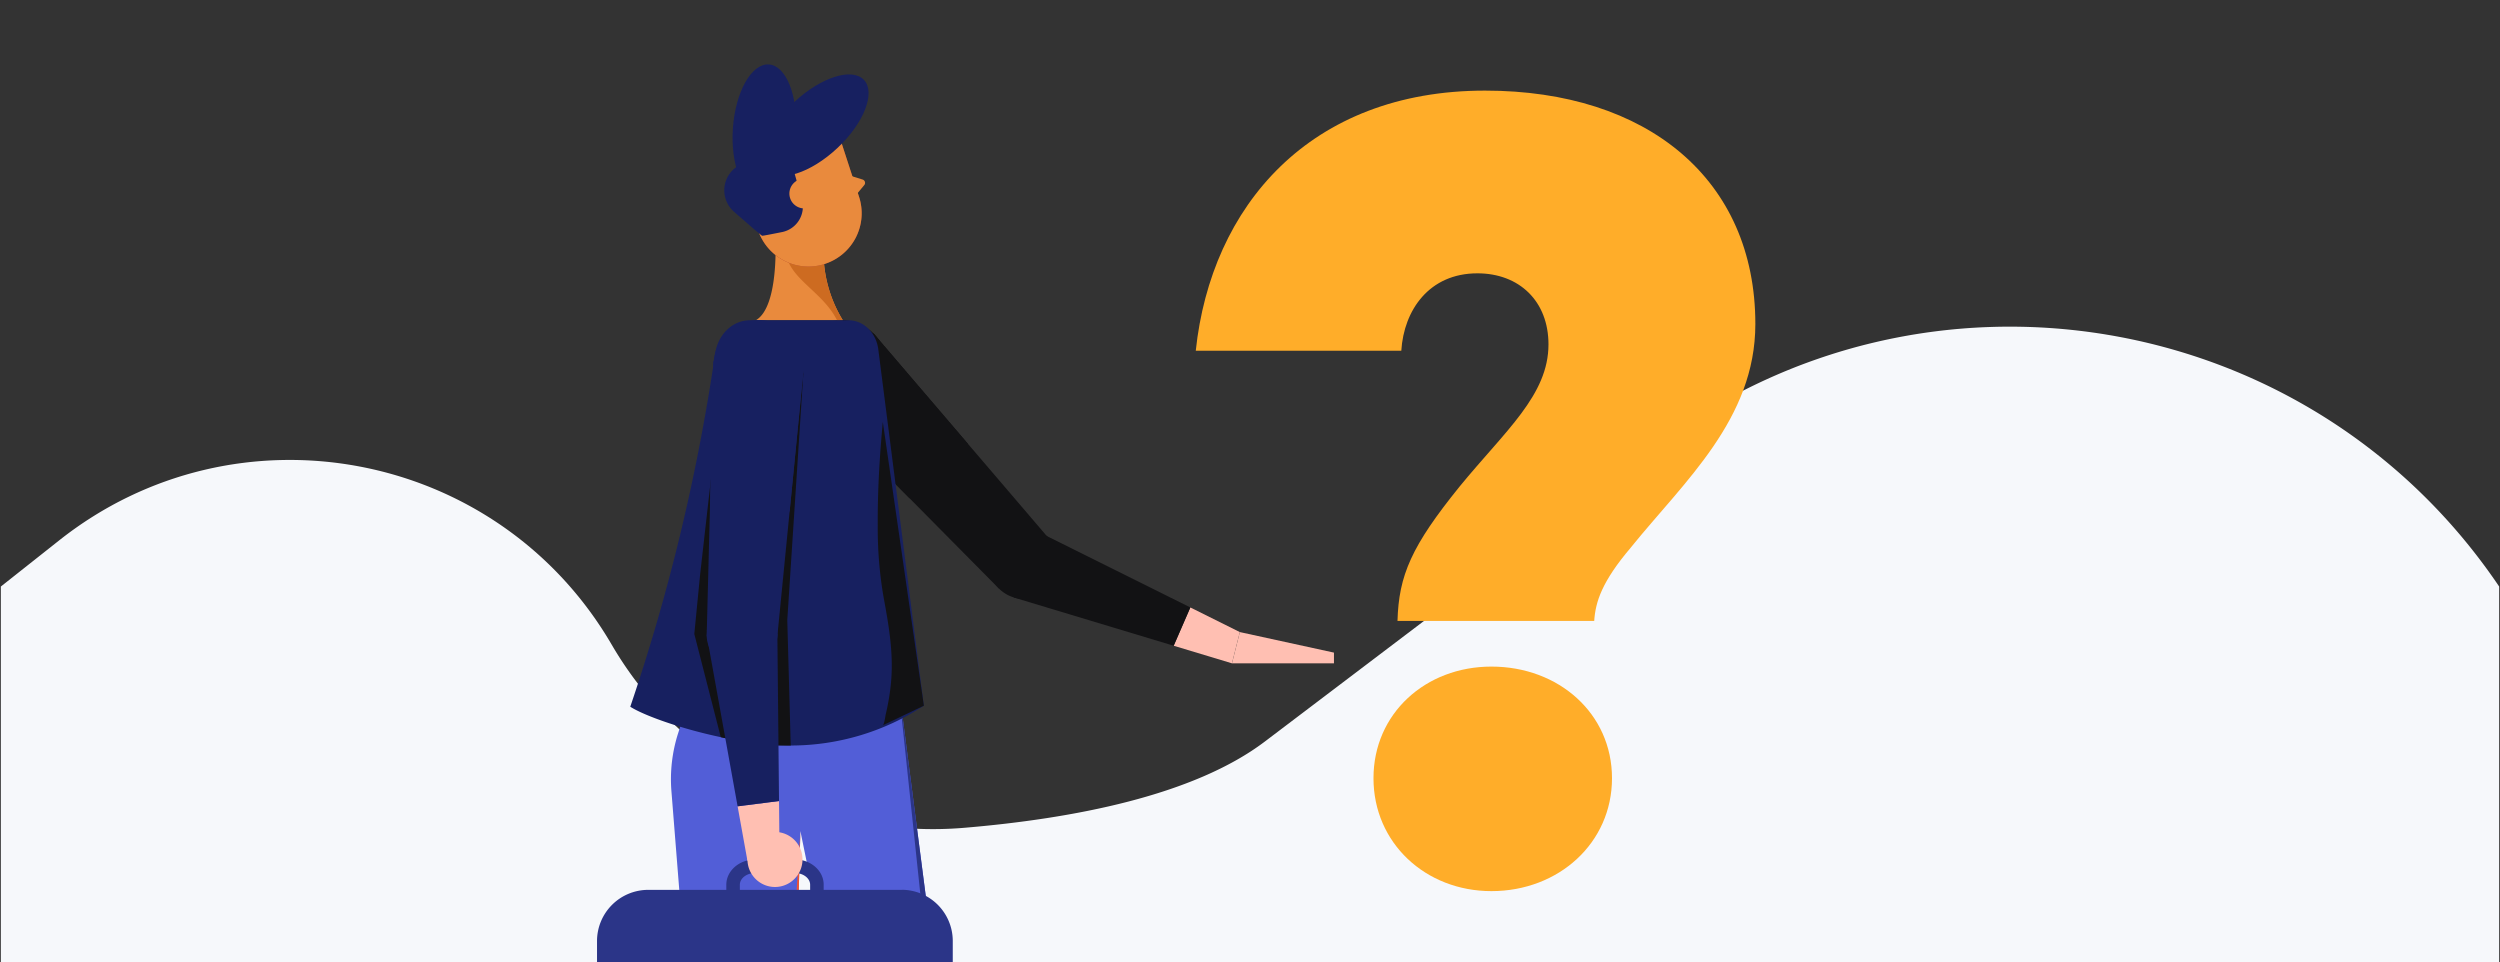 <?xml version="1.0" encoding="UTF-8"?> <svg xmlns="http://www.w3.org/2000/svg" xmlns:xlink="http://www.w3.org/1999/xlink" viewBox="0 0 980.33 377.4"><rect x="0" y="0" width="980.33" height="377.4" fill="#333333" stroke="none"/><defs><style>.cls-1{fill:none;}.cls-2{fill:#f6f8fb;}.cls-3{clip-path:url(#clip-path);}.cls-4{fill:#121214;}.cls-5{fill:#ffbfb2;}.cls-6{fill:#e98a3d;}.cls-7{fill:#cd6b21;}.cls-8{fill:#525ed7;}.cls-9{fill:#a43b26;}.cls-10{fill:#f25130;}.cls-11{fill:#2b3588;}.cls-12{fill:#172060;}.cls-13{fill:#ffad29;}</style><clipPath id="clip-path"><rect class="cls-1" x="234.11" y="25.24" width="259.36" height="352.16"></rect></clipPath></defs><g id="Layer_4" data-name="Layer 4"><path class="cls-2" d="M.33,230h0l22.75-18c69.6-55.21,172-36,216.76,40.75h0a145.84,145.84,0,0,0,138,71.88c43-3.6,90.2-12.66,118.19-33.88L648.7,175.06C754.43,94.93,905.74,120,980,230l0,.06h0V377.4H.33Z"></path><g id="Artwork_19" data-name="Artwork 19"><g class="cls-3"><path class="cls-4" d="M414.81,225a13.87,13.87,0,1,1-9.27-17.29A13.86,13.86,0,0,1,414.81,225"></path><polygon class="cls-4" points="317.37 155.67 391.68 230.77 411.4 211.27 342.55 130.76 317.37 155.67"></polygon><path class="cls-4" d="M342.54,130.76a17.71,17.71,0,1,1-25-.13,17.72,17.72,0,0,1,25,.13"></path><polygon class="cls-4" points="317.37 155.67 356.68 195.41 379.59 174.07 342.55 130.76 317.37 155.67"></polygon><polygon class="cls-5" points="486.18 247.86 466.77 238.2 460.24 253.22 483.09 260.11 486.18 247.86"></polygon><polygon class="cls-4" points="466.77 238.2 405.54 207.74 397.53 234.3 460.24 253.22 466.77 238.2"></polygon><path class="cls-6" d="M304,92.43s1.79,27.65-7.58,33.13h34.05A51.78,51.78,0,0,1,323.09,103c-5.25-3.53-13.8-7.06-19-10.59"></path><path class="cls-7" d="M325.71,115.37A51.87,51.87,0,0,1,323.09,103c-2-1.34-12.38-3.89-15-5.24.26,11.22,14.16,16,20.12,27.78h2.28a52,52,0,0,1-4.8-10.19"></path><path class="cls-8" d="M278.11,249.45l-12.17,38a59.21,59.21,0,0,0-2.65,22.86l20.44,256.81h23.49l6.64-241.21L363.3,567.15h27.63l-41.08-317.7Z"></path><path class="cls-9" d="M323.59,103.46h0a20.84,20.84,0,0,1-26.34-13.24l-5.93-17.93L326.07,44l10.76,33.08a20.84,20.84,0,0,1-13.24,26.35"></path><path class="cls-6" d="M323.59,103.46h0a20.84,20.84,0,0,1-26.34-13.24l-5.93-17.93L326.07,44l10.76,33.08a20.84,20.84,0,0,1-13.24,26.35"></path><path class="cls-6" d="M333.73,69l4.52,1.4a1.37,1.37,0,0,1,.65,2.19L335.23,77Z"></path><polygon class="cls-10" points="313.86 325.94 298.59 567.15 307.19 567.15 313.86 325.94"></polygon><polygon class="cls-11" points="351.85 264.99 383.78 567.15 390.93 567.15 351.85 264.99"></polygon><path class="cls-12" d="M362.28,276.73,344.41,137c-.84-6.55-5.8-11.41-11.66-11.41h-38.7c-6.78,0-12.53,5.55-13.63,13.11-3.08,21.07-7.28,43.88-13,68-6.15,25.91-13.14,49.45-20.27,70.43,8,5.16,38.86,15.24,63.66,15.21a95.12,95.12,0,0,0,51.48-15.62"></path><path class="cls-4" d="M346.17,165.36l16.11,111.37-16.11,7.69c.57-.27,1-3.62,1.12-4.15a94.36,94.36,0,0,0,1.84-10.18c1.56-12.26-.41-23.81-2.64-35.85a159.35,159.35,0,0,1-2.3-28.19c-.08-13.59.73-27.17,2-40.69"></path><path class="cls-12" d="M300.94,66.8c4.66,5,16.92,1.09,27.38-8.7s15.14-21.77,10.48-26.75-16.93-1.09-27.38,8.7S296.27,61.81,300.94,66.8"></path><path class="cls-12" d="M297.92,77c6.81.48,13.14-10.72,14.13-25s-3.72-26.25-10.53-26.73-13.14,10.73-14.13,25S291.1,76.52,297.92,77"></path><path class="cls-12" d="M309.54,60.76l4.92,17.52A10.17,10.17,0,0,1,306.67,91c-3.89.78-7.42,1.47-7.77,1.45S293.53,88,287.79,83a11.18,11.18,0,0,1,5.5-19.39Z"></path><path class="cls-6" d="M320.89,74.08a5.82,5.82,0,1,1-7.35-3.7,5.82,5.82,0,0,1,7.35,3.7"></path><path class="cls-11" d="M353.6,348.94H254.2A20.09,20.09,0,0,0,234.11,369v62a19,19,0,0,0,19,19.05h101.5a19,19,0,0,0,19-19.05V369a20.09,20.09,0,0,0-20.09-20.09"></path><path class="cls-11" d="M296.12,337h15.56c6.24,0,11.31,4.44,11.31,9.91V354a2.66,2.66,0,0,1-5.31,0v-7.05c0-2.54-2.69-4.61-6-4.61H296.12c-3.31,0-6,2.07-6,4.61V354a2.66,2.66,0,0,1-5.31,0v-7.05c0-5.47,5.08-9.91,11.31-9.91"></path><polygon class="cls-4" points="315.11 144.96 308.72 243.16 310.07 292.35 295.21 292.35 315.11 144.96"></polygon><path class="cls-4" d="M274.54,225.28l-2.28,23.33,10.38,40.46s8.37,2.28,14.12.74-12.28-152.29-12.28-152.29Z"></path><path class="cls-12" d="M291.1,262.62a13.87,13.87,0,1,0-14-13.73,13.88,13.88,0,0,0,14,13.73"></path><polygon class="cls-12" points="315.11 144.96 304.76 250.11 277.16 247.39 279.86 141.49 315.11 144.96"></polygon><path class="cls-12" d="M279.87,141.49a17.71,17.71,0,1,0,19.35-15.89,17.7,17.7,0,0,0-19.35,15.89"></path><polygon class="cls-12" points="315.11 144.96 309.64 200.6 278.41 198.47 279.86 141.49 315.11 144.96"></polygon><polygon class="cls-5" points="293.09 337.52 289.24 316.19 305.48 314.11 305.71 337.98 293.09 337.52"></polygon><polygon class="cls-12" points="289.24 316.19 277.09 248.89 304.83 248.61 305.48 314.11 289.24 316.19"></polygon><path class="cls-5" d="M298.63,346.44a10.79,10.79,0,1,1,14.68-4.14,10.78,10.78,0,0,1-14.68,4.14"></path></g><rect class="cls-1" x="234.11" y="25.24" width="259.36" height="352.16"></rect></g><polygon class="cls-5" points="483.09 260.11 523.09 260.11 523.09 255.91 486.18 247.86 483.09 260.11"></polygon><path class="cls-13" d="M639.56,214.64c-11.43,13.43-13.93,21.39-14.42,28.86H548c.5-17.91,5.47-29.36,24.38-52.74,17.92-21.89,34.83-35.82,34.83-55.72,0-16.91-11.44-27.86-27.87-27.86-18.9,0-28.85,14.43-29.84,30.35h-80.6c6-56.72,44.78-102,113.43-102,63.68,0,106,34.82,106,91.54,0,37.31-27.86,61.68-48.76,87.55m-54.73,46.77c26.38,0,47.28,18.41,47.28,43.78s-20.9,44.27-47.28,44.27c-25.86,0-46.25-18.9-46.25-44.27s20.39-43.78,46.25-43.78"></path></g></svg> 